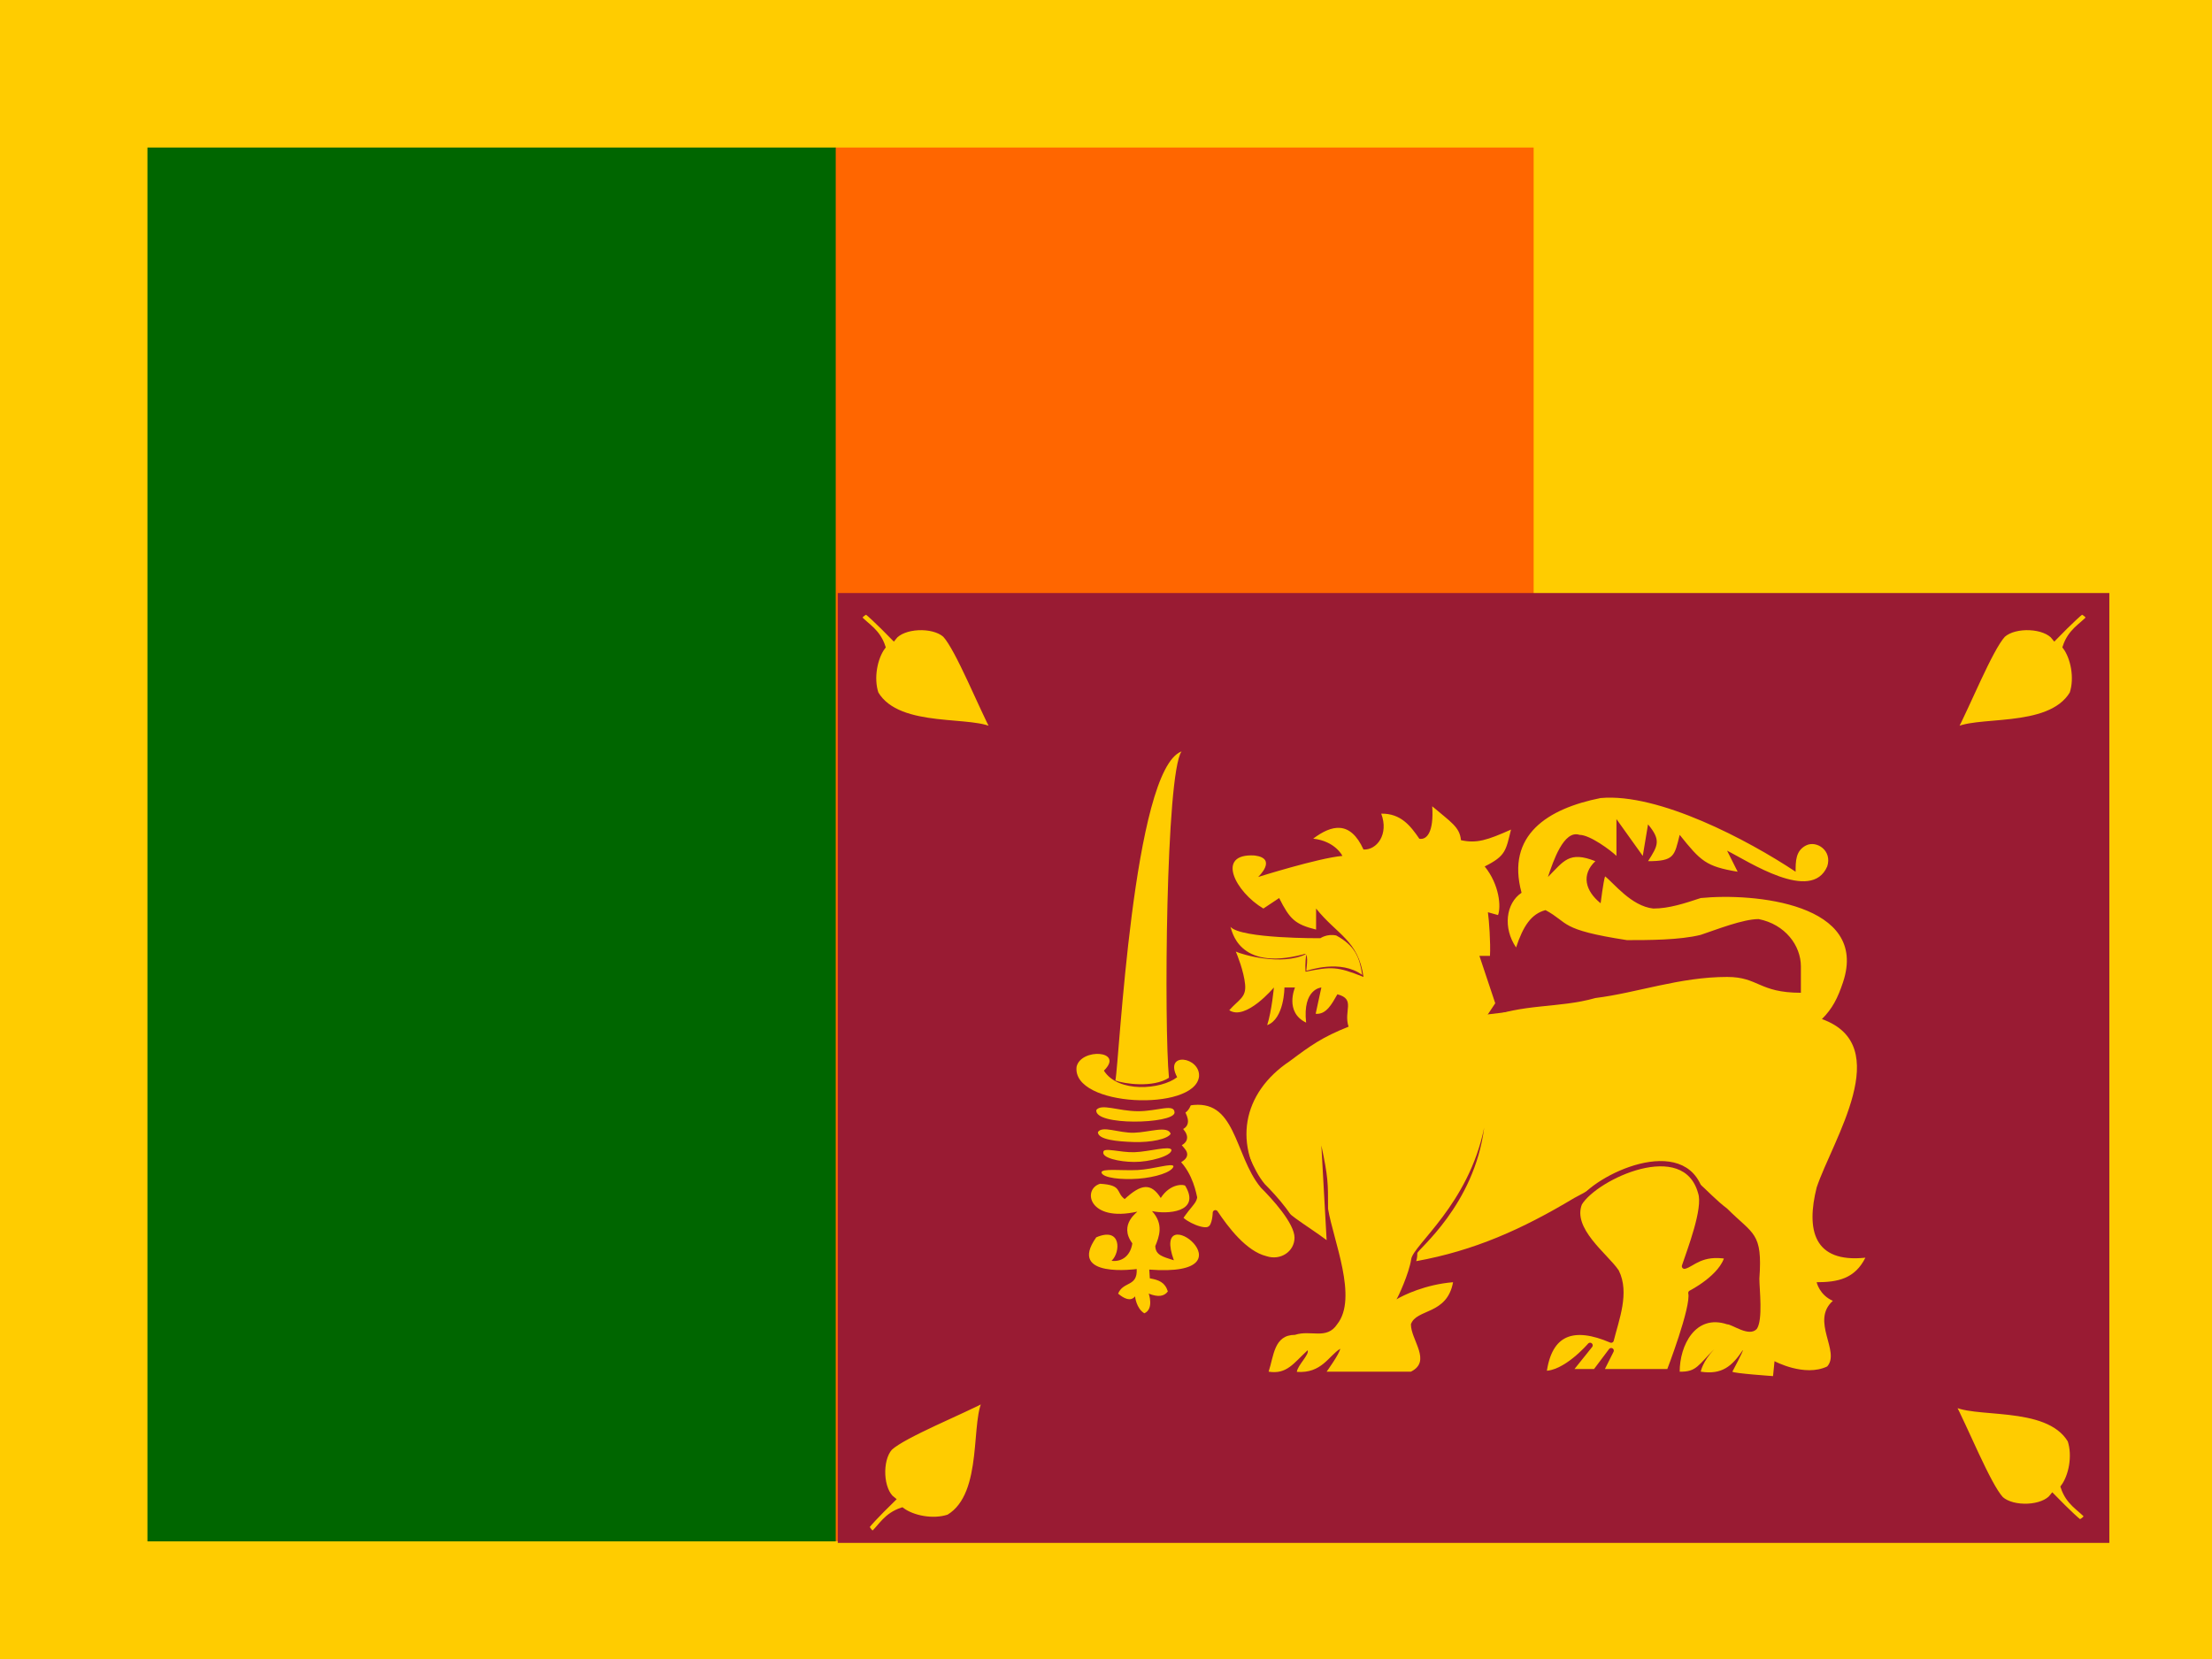 <svg xmlns="http://www.w3.org/2000/svg" height="480" width="640"><path fill-rule="evenodd" fill="#fc0" d="M0 0h640v480H0z"/><path fill-rule="evenodd" fill="#f60" d="M241.63 42.685h202.1v403.22h-202.1z"/><path fill-rule="evenodd" fill="#060" d="M42.663 42.685h199.14v403.28H42.663z"/><path fill-rule="evenodd" fill="#991b33" d="M242.394 171.582h367.901v274.823H242.394z"/><g fill="#fc0"><path stroke-linejoin="round" d="M387.145 298.745l5.425.139s-6.119 5.146-4.729 12.1c6.399-9.457 8.762-7.65 8.762-7.65-1.947 2.086-5.703 5.007-2.782 11.405 2.504-6.537 7.65-11.544 7.65-11.544s-1.392 7.232 1.668 13.908c2.225-6.676 5.98-12.377 5.98-12.377s-.555 7.232 2.643 9.873c2.503-2.225 4.172-7.928 4.172-7.928s4.729 8.346 7.65 9.597c2.364-5.703 2.364-10.152 2.364-10.152s9.736 6.954 17.523 2.921c-6.954-2.503-9.318-8.344-9.318-8.344s12.657 5.562 18.08 3.06c-5.286-4.035-17.662-10.014-17.662-10.014s9.179 3.338 11.82 2.503c-1.251-1.808-5.285-4.033-5.285-4.033" fill-rule="evenodd" stroke="#991b33" stroke-linecap="round" stroke-width="NaN"/><path d="M463.11 230.899c16.771-1.526 42.682 12.177 56.416 21.318 0-3.052 0-6.089 3.037-7.615 3.052-1.526 7.63 1.526 6.104 6.089-4.578 10.651-22.875-1.526-28.963-4.563l3.052 6.089c-9.156-1.526-10.682-3.052-16.771-10.667-1.526 6.089-1.526 7.615-9.156 7.615 2.869-4.517 3.83-6.028 0-10.651l-1.526 9.125-7.615-10.651v10.651c-1.526-1.511-7.63-6.089-10.682-6.089-4.563-1.526-7.615 7.615-9.141 12.193 4.578-4.578 6.089-7.615 13.719-4.578-4.135 3.907-2.93 8.591 1.526 12.177 0 0 .794-6.333 1.282-7.783 2.426 1.816 7.569 8.637 13.963 9.309 4.578 0 9.156-1.526 13.719-3.037 15.245-1.526 48.786 1.511 41.171 24.355-1.526 4.578-3.052 7.615-6.104 10.667 21.349 7.615 3.052 35.022-1.526 48.725-3.052 12.177-.931 21.883 14.1 20.311-3.037 6.089-7.996 7.096-14.1 7.096 0 0 .763 3.662 4.685 5.387-6.516 5.845 2.258 14.604-1.633 18.983-6.562 3.144-15.245-1.526-15.245-1.526l-.427 4.319s-11.521-.794-11.765-1.282c0 0 3.281-6.135 3.037-6.257-3.052 4.563-5.967 7.233-12.193 6.257 0 0 .488-2.869 3.891-6.501-4.624 4.609-5.127 6.623-9.98 6.501 0-7.615 4.563-16.74 13.719-13.703 1.526 0 6.333 3.784 8.591 1.343 1.831-2.625.748-11.506.748-14.558.961-13.459-1.724-12.666-9.339-20.281-6.104-4.563-10.563-11.558-18.178-13.084-7.63-1.526-19.942 6.995-26.046 10.032-15.245 9.141-28.963 15.229-45.734 18.281 0 0 .331-.778.331-2.301 0-1.027 16.461-13.839 19.341-36.334-4.506 22.202-20.511 33.931-21.114 38.055-.601 4.126-3.87 11.166-4.267 11.627 1.979-1.187 8.329-4.299 16.376-4.958-1.735 9.536-10.667 7.615-12.193 12.177 0 4.578 6.104 10.667 0 13.703h-24.385s3.752-5.195 3.931-6.626c-3.282 1.991-5.365 7.218-12.554 6.682.262-1.965 3.705-5.043 3.127-6.252-4.113 3.815-6.043 7.03-11.289 6.196 1.526-4.563 1.526-10.651 7.63-10.651 4.578-1.526 9.156 1.526 12.193-3.052 6.104-7.615-1.112-24.273-2.623-33.413 0-7.615.023-9.058-1.94-18.349l1.526 27.407c-6.104-4.578-12.208-7.615-16.786-13.703-10.667-13.703-7.615-28.933 6.104-38.074 6.104-4.563 9.4-6.943 17.03-9.98-1.526-4.578 2.167-7.95-3.235-9.37-1.618 2.823-3.205 5.906-6.287 5.646l1.648-7.615s-5.494.336-4.41 10.163c-6.318-3.037-3.22-10.163-3.22-10.163h-3.052s-.015 9.064-4.99 10.896c1.343-4.258 1.938-10.896 1.938-10.896s-8.164 9.736-12.91 6.577c2.793-3.159 4.96-3.678 4.578-7.493-.366-3.8-2.335-8.702-2.692-9.477 1.727.835 13.229 4.268 20.442.691-.478 2.384-.262 5.138-.262 5.138 7.615-1.526 9.141-1.526 16.771 1.511-1.526-10.651-7.63-12.177-13.719-19.792v6.089c-6.104-1.511-7.63-3.037-10.682-9.125l-4.563 3.037c-8.042-4.746-13.978-16.008-2.564-15.352 6.806.855 1.038 6.226 1.038 6.226s17.457-5.494 24.385-6.104c0 0-2.014-4.258-8.454-4.99 5.341-4.013 10.713-5.31 14.558 3.144 3.83.214 7.401-4.395 5.127-10.377 5.661-.092 8.454 3.495 11.033 7.264 2.106.382 4.227-1.831 3.723-9.4 5.341 4.563 7.966 5.967 8.317 9.812 4.547 1.007 7.63-.015 14.482-3.067-1.511 6.104-1.511 7.615-7.615 10.667 4.303 5.318 4.757 11.736 3.855 14.069-1.494-.433-1.866-.531-2.927-.821.331 2.353.809 8.825.598 12.633h-3.052l4.578 13.703-3.052 4.578c10.667-4.578 21.349-3.052 32.015-6.089 12.193-1.526 24.401-6.104 38.119-6.104 9.141 0 9.141 4.578 21.349 4.578v-7.615c0-6.089-4.578-12.177-12.208-13.703-4.563 0-12.193 3.037-16.771 4.563-6.089 1.526-15.245 1.526-21.349 1.526-19.807-3.052-16.649-4.975-23.561-8.683-4.135 1.099-6.455 4.609-8.515 10.804-3.83-5.616-2.976-12.788 1.587-15.825-4.563-16.755 7.63-24.37 22.875-27.407z"/><path stroke-linejoin="round" d="M467.688 367.949c-3.052-4.578-13.734-12.193-10.682-19.807 4.578-7.615 30.505-19.792 35.067-3.037 1.526 4.563-3.177 16.675-4.703 21.253 2.309-.594 4.876-4.14 12.39-2.855-1.399 5.982-10.54 10.595-10.54 10.595.928 4.047-6.287 22.769-6.287 22.769H463.11l3.052-6.089-4.578 6.089h-7.63l6.104-7.615s-7.22 8.457-13.372 8.12c1.526-12.177 8.794-14.209 19.476-9.631 1.526-6.089 4.563-13.703 1.526-19.792z" stroke="#991b33" stroke-width="1.526"/><path d="M386.047 253.273c-2.056 1.264-.377 9.63 2.78 8.206 3.936-1.775-1.219-9.166-2.78-8.206z" fill-rule="evenodd" stroke="#991b33" stroke-width="NaN"/><path stroke-linejoin="round" d="M387.985 250.632c3.755 2.642 9.736 9.735 17.106 9.318-5.564-4.59-4.45-7.927-4.45-7.927 2.921 3.477 12.655 6.676 15.854 5.285-3.754-2.781-4.45-3.06-5.285-5.702 4.451.556 10.014 1.53 14.463-.417M395.218 297.082l.417-6.398s4.172 9.735 7.232 9.874c-1.947-7.092-1.112-12.794-1.112-12.794M404.954 289.294s8.344 15.298 12.377 12.795c-6.119-5.425-5.423-12.517-5.423-12.517s2.782 9.457 10.987 12.378c.555-5.285-3.198-13.908-3.198-13.908s6.814 11.961 10.291 12.239c2.225-2.78 1.39-5.702 1.39-5.702M398.423 278.725l6.119 7.788.974-10.431s5.98 4.728 7.093 4.589l-1.669-11.126s8.066 12.239 8.623 11.96c.555-.278.833-12.1.833-12.1s6.121 16.829 8.207 16.69c2.086-.139 1.529-2.364 1.529-2.364" fill-rule="evenodd" stroke="#991b33" stroke-linecap="round" stroke-width="NaN"/><path stroke-linejoin="round" d="M393.829 265.095s9.457 8.623 10.43 8.066c.974-.556-3.893-10.014-3.893-10.014s5.423 5.146 7.509 5.563l.696-6.676s6.397 5.424 7.509 5.146l.557-5.146s4.172 4.172 4.45 4.172l-.835-11.961s9.319 9.874 10.014 9.735M356 268.155c.417.695 1.965 12.994 21.019 7.987 1.808-.974 1.013 3.437.934 4.728.835-.139 9.916-3.377 16.174 1.212-.736-5.087-2.107-8.504-7.531-11.424-2.642-.556-4.57.795-4.57.795s-22.966.179-26.026-3.298z" fill-rule="evenodd" stroke="#991b33" stroke-linecap="round" stroke-width="NaN"/><path stroke-linejoin="round" d="M345.608 346.463c-.316 1.424-1.312 1.834-4.158 5.947 1.265 1.74 7.085 4.459 8.666 3.037 1.424-.792 1.526-4.563 1.526-4.563 3.052 4.563 8.42 11.758 14.524 13.284 4.563 1.526 9.141-1.526 9.141-6.089s-6.894-11.932-9.931-14.969c-7.63-9.141-6.957-26.404-21.381-24.002-.075.131-.652 2.095-2.034 2.446 1.158 2.217 1.808 4.091-.964 4.789 2.156 2.118 2.495 3.656-.276 4.72 1.677 2.249 3.641 3.075-.22 4.999 4.039 3.937 4.909 9.73 5.108 10.401" stroke="#991b33" stroke-linecap="round" stroke-width="1.526"/><path d="M341.854 217.411c-4.586 6.642-5.062 79.708-3.638 94.415-4.586 3.005-13.125 1.74-15.498.79 1.108-5.219 5.06-89.987 19.136-95.206z" fill-rule="evenodd" stroke="#991b33" stroke-width="NaN"/><path d="M328.883 367.171s-20.244 2.846-11.704-9.171c7.276-3.163 7.117 4.27 4.428 6.8 3.322.369 5.536-1.793 6.009-5.062-4.111-5.535 1.74-9.173 1.424-9.173-14.074 3.163-15.973-6.484-10.754-8.065 6.591.368 4.482 2.477 7.117 4.428 4.744-4.375 7.592-4.796 10.438-.316 2.846-4.428 6.959-3.954 7.116-3.479 4.587 7.748-5.535 8.222-9.646 7.273 3.479 3.797 2.056 7.433.948 10.123.105 2.635 2.11 3.057 5.378 4.111-6.957-19.189 24.514 5.112-7.117 2.689l.159 2.53c2.584.475 4.375 1.106 5.217 3.795-1.105 1.476-2.844 1.686-5.533.633 0 0 1.581 4.428-1.265 5.694-2.373-1.424-2.689-4.903-2.689-4.903-1.318 1.634-3.269.578-4.903-.79 1.477-3.638 5.642-1.9 5.378-7.117zM311.486 308.664c1.212-5.484 13.969-4.799 7.908 1.106 4.058 6.484 16.499 5.536 21.192 1.898-3.955-7.54 6.801-5.906 6.327-.159-1.318 10.172-36.796 8.803-35.426-2.846z" fill-rule="evenodd"/><path d="M564.665 405.717c3.8 7.111 10.546 23.961 14.283 27.987 3.502 3.131 12.223 2.762 14.909-.778 0 0 5.585 5.753 7.844 7.493 1.343-.458 2.167-1.74 2.167-1.74-2.274-2.472-5.372-3.861-6.898-8.439 2.274-3.037 3.525-8.942 1.999-13.52-6.669-11.17-28.857-6.76-34.304-11.002zM287.742 211.682c-3.8-7.111-10.546-23.961-14.283-27.987-3.502-3.131-12.223-2.762-14.909.778 0 0-5.585-5.753-7.844-7.493-1.343.458-2.167 1.74-2.167 1.74 2.274 2.472 5.372 3.861 6.898 8.439-2.274 3.037-3.525 8.942-1.999 13.52 6.669 11.17 28.857 6.76 34.304 11.002zM285.483 404.634c-7.111 3.8-23.961 10.546-27.987 14.283-3.131 3.502-2.762 12.223.778 14.909 0 0-5.753 5.585-7.493 7.844.458 1.343 1.74 2.167 1.74 2.167 2.472-2.274 3.861-5.372 8.439-6.898 3.037 2.274 8.942 3.525 13.52 1.999 11.17-6.669 6.76-28.857 11.002-34.304zM565.245 211.68c3.8-7.111 10.546-23.961 14.283-27.987 3.502-3.131 12.223-2.762 14.909.778 0 0 5.585-5.753 7.844-7.493 1.343.458 2.167 1.74 2.167 1.74-2.274 2.472-5.372 3.861-6.898 8.439 2.274 3.037 3.525 8.942 1.999 13.52-6.669 11.17-28.857 6.76-34.304 11.002z" stroke="#991b33" stroke-width="1.526"/><path stroke-linejoin="round" d="M317.194 321.162c-.299 2.316 5.23 3.325 10.897 3.353 5.668.029 11.477-.923 11.738-2.53.075-2.877-4.949-.43-10.664-.478-5.715-.046-10.478-2.287-11.971-.345zM317.651 327.586c.073 2.167 5.565 2.689 10.421 2.838 4.857.15 9.75-.821 10.645-2.39-.861-2.466-6.257-.41-10.647-.299-4.389.113-9.263-2.167-10.42-.15zM319.223 333.339c-.374 1.644 4.464 2.82 8.918 2.848s10.767-1.691 10.804-3.446c-.261-1.381-6.499.485-10.691.626-4.193.14-9.031-1.521-9.031-.027zM318.689 339.245c.374 1.605 5.866 2.149 10.693 1.784 4.828-.363 9.739-1.859 10.149-3.577-.223-1.083-5.77.841-10.365 1.074s-10.552-.552-10.478.719z" fill-rule="evenodd" stroke="#fc0" stroke-width="NaN"/></g></svg>